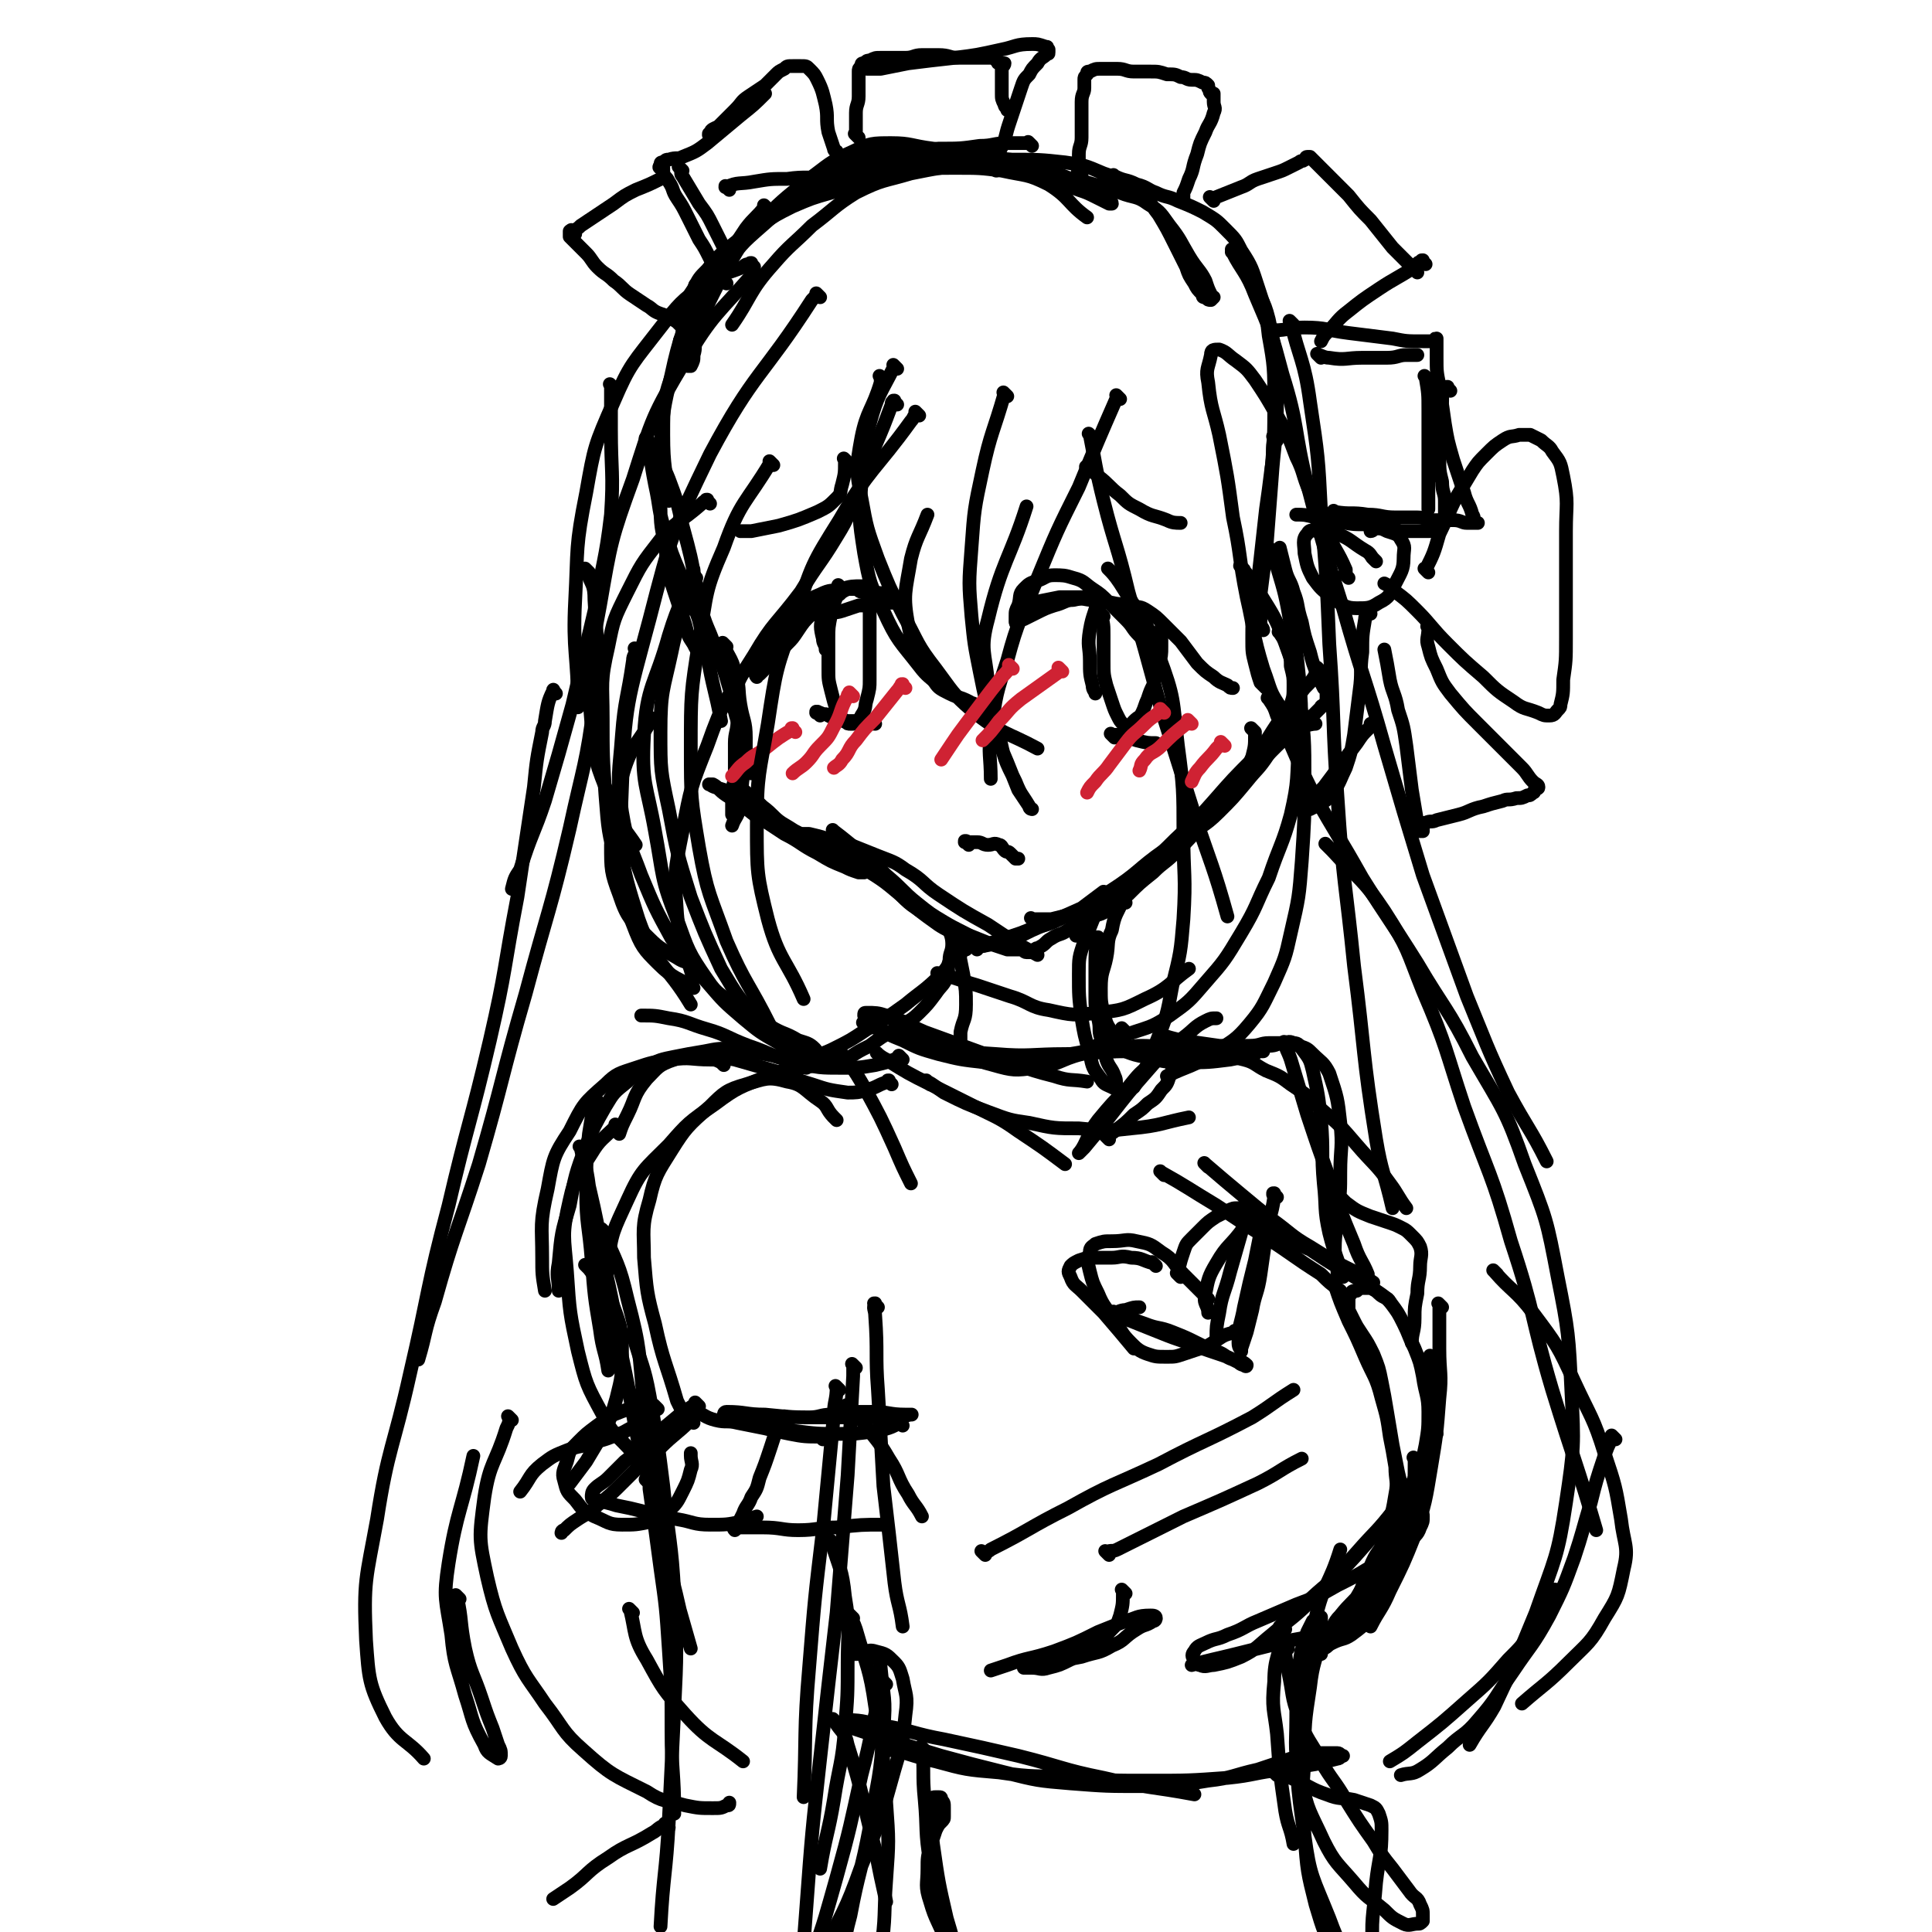 <svg viewBox='0 0 702 702' version='1.1' xmlns='http://www.w3.org/2000/svg' xmlns:xlink='http://www.w3.org/1999/xlink'><g fill='none' stroke='#000000' stroke-width='5' stroke-linecap='round' stroke-linejoin='round'><path d='M265,69c-1,-1 -1,-1 -1,-1 -1,-1 0,0 0,0 0,0 0,0 0,0 0,0 -1,0 0,0 4,-2 5,-1 10,-2 6,-1 6,-1 12,-1 7,-1 7,0 14,-1 8,-1 8,-2 16,-3 8,-1 8,-1 16,-2 9,-1 9,-2 18,-2 9,0 9,0 17,1 6,1 6,1 12,3 5,2 5,2 10,4 4,2 4,2 8,4 3,1 3,1 5,3 1,1 2,1 2,2 0,0 -1,0 -1,0 -2,-1 -2,-1 -4,-2 -4,-2 -4,-2 -7,-3 -5,-2 -5,-1 -9,-3 -6,-2 -6,-3 -12,-5 -8,-3 -8,-2 -15,-4 -9,-2 -9,-2 -17,-3 -8,-1 -8,-2 -15,-2 -7,0 -8,0 -14,3 -9,4 -9,5 -16,10 -10,8 -10,8 -18,16 -9,9 -9,9 -16,18 -6,8 -5,8 -9,16 -2,4 -2,4 -3,7 0,1 -1,1 -1,2 0,0 0,0 0,0 1,-2 1,-2 1,-3 0,-2 0,-2 0,-4 0,-3 0,-3 1,-6 1,-3 1,-3 3,-6 2,-4 2,-4 5,-7 4,-5 4,-5 9,-9 5,-4 5,-4 10,-7 6,-4 6,-4 12,-7 7,-3 7,-3 14,-5 8,-2 8,-2 15,-4 7,-2 7,-3 14,-4 8,-1 8,-1 16,-1 9,0 9,0 17,1 9,2 9,1 17,5 8,5 7,7 14,12 '/><path d='M375,53c-1,-1 -1,-1 -1,-1 -1,-1 0,0 0,0 0,0 0,0 0,0 0,0 0,0 0,0 -1,-1 0,0 0,0 -4,0 -4,0 -8,0 -5,0 -5,1 -10,1 -7,1 -7,1 -15,1 -7,1 -8,0 -15,1 -8,1 -8,1 -15,4 -8,3 -8,4 -15,8 -10,7 -10,7 -19,15 -8,7 -8,7 -14,16 -6,8 -5,8 -9,16 -3,6 -3,6 -4,11 -1,4 0,4 0,7 0,1 0,1 0,1 0,0 1,0 1,0 1,-2 1,-2 1,-4 1,-3 0,-3 1,-6 1,-4 1,-4 2,-7 2,-5 2,-5 4,-9 3,-6 3,-6 6,-11 4,-7 4,-7 9,-12 4,-5 4,-5 9,-8 6,-4 6,-3 12,-6 7,-3 7,-3 13,-5 7,-2 7,-3 13,-4 7,-1 7,-1 13,-1 9,0 9,0 17,0 9,0 10,0 18,1 7,1 7,2 13,3 6,1 6,1 12,2 7,2 7,2 13,4 5,2 6,1 10,4 5,3 5,4 8,8 4,5 4,6 7,11 3,5 4,5 6,9 1,3 1,3 2,5 0,1 1,1 1,1 0,0 -1,1 -1,1 0,0 0,0 0,0 -1,0 -1,0 -2,-1 -1,0 -1,0 -1,-1 -2,-2 -2,-2 -3,-4 -2,-3 -2,-3 -3,-6 -2,-4 -2,-4 -4,-8 -3,-6 -3,-6 -6,-11 -4,-5 -3,-6 -8,-9 -6,-4 -6,-4 -12,-6 -7,-3 -7,-3 -14,-4 -9,-1 -10,-1 -19,-1 -9,0 -9,1 -17,2 -10,1 -10,1 -20,3 -10,3 -10,2 -20,7 -8,5 -8,6 -16,12 -7,7 -8,7 -14,14 -9,10 -8,12 -15,22 '/><path d='M279,76c-1,-1 -1,-1 -1,-1 -1,-1 0,0 0,0 0,0 0,0 0,0 -3,4 -4,4 -7,8 -8,12 -8,12 -15,26 -7,12 -7,12 -11,25 -4,11 -4,12 -4,24 0,12 1,12 2,24 '/><path d='M254,105c-1,-1 -1,-1 -1,-1 -1,-1 0,0 0,0 0,0 0,0 0,0 -1,2 0,2 -1,4 -4,14 -5,14 -8,28 -3,13 -3,13 -4,26 -1,11 -1,11 0,23 0,8 1,8 2,16 1,7 1,8 3,14 2,6 2,6 4,12 1,4 1,4 3,7 1,2 1,2 2,3 1,1 1,0 2,0 0,0 0,-1 0,-1 0,-3 0,-3 -1,-6 -1,-5 -1,-5 -3,-10 -2,-6 -3,-6 -5,-12 -3,-7 -3,-7 -5,-14 -3,-9 -2,-9 -4,-18 -1,-5 -1,-6 -2,-11 0,-3 -1,-3 -1,-5 0,0 0,0 0,0 0,0 -1,-1 0,-1 1,2 1,3 3,6 3,5 3,4 5,9 3,8 3,8 5,17 3,11 3,11 5,22 3,12 2,12 4,25 2,12 3,13 5,24 '/><path d='M253,210c-1,-1 -1,-1 -1,-1 -1,-1 0,0 0,0 0,0 0,0 0,0 0,0 0,0 0,0 -1,-1 0,0 0,0 2,6 1,6 3,13 2,7 3,7 5,14 3,7 3,7 5,14 2,6 1,6 3,12 2,8 2,7 4,15 1,2 1,2 1,4 '/><path d='M264,235c-1,-1 -1,-1 -1,-1 -1,-1 0,0 0,0 0,0 0,0 0,0 0,0 -1,-1 0,0 1,4 3,5 4,10 2,6 1,6 2,12 1,6 2,6 2,12 0,7 0,7 -1,14 -1,6 0,6 -1,11 -1,4 -2,4 -3,7 '/><path d='M268,254c-1,-1 -1,-1 -1,-1 -1,-1 0,0 0,0 0,0 0,0 0,0 0,0 0,0 0,0 -1,-1 0,0 0,0 0,0 0,0 0,0 1,4 1,4 1,8 0,5 -1,5 -1,9 0,6 0,6 0,11 0,4 -1,4 -1,8 0,4 0,4 0,7 '/><path d='M270,287c-1,-1 -1,-1 -1,-1 -1,-1 0,0 0,0 0,0 0,0 0,0 0,0 -1,-1 0,0 3,3 4,3 8,7 4,3 4,4 7,6 5,3 5,3 9,6 4,2 4,2 7,4 4,2 4,2 7,4 3,2 3,2 5,3 1,1 2,1 2,1 0,0 -1,0 -2,0 -3,-1 -3,-1 -5,-2 -5,-2 -5,-2 -10,-5 -6,-3 -6,-4 -12,-7 -6,-4 -6,-4 -11,-7 -5,-4 -5,-4 -10,-7 -3,-2 -3,-3 -5,-4 -1,0 -2,0 -1,0 1,1 2,1 5,2 5,2 5,2 9,5 6,3 6,4 11,7 8,4 8,4 15,8 8,4 8,4 15,8 8,5 8,5 14,10 7,6 7,6 14,11 3,2 4,2 7,4 '/><path d='M304,303c-1,-1 -1,-1 -1,-1 -1,-1 0,0 0,0 0,0 0,0 0,0 0,0 -1,-1 0,0 4,3 5,4 10,8 5,4 5,4 9,8 6,5 6,6 11,10 5,4 5,4 10,7 5,3 6,3 11,6 '/><path d='M351,345c-1,-1 -1,-1 -1,-1 -1,-1 0,0 0,0 0,0 0,0 0,0 0,0 0,0 0,0 -1,-1 0,0 0,0 6,0 6,0 11,-1 8,-2 8,-2 14,-5 9,-4 9,-4 18,-8 4,-3 4,-3 8,-6 '/><path d='M355,345c-1,-1 -1,-1 -1,-1 -1,-1 0,0 0,0 0,0 0,0 0,0 0,0 0,0 0,0 -1,-1 0,0 0,0 2,0 3,0 5,-1 6,-2 6,-2 12,-4 7,-3 8,-2 14,-5 10,-5 10,-4 18,-10 11,-7 10,-8 20,-15 9,-8 10,-9 19,-17 '/><path d='M406,65c-1,-1 -1,-1 -1,-1 -1,-1 0,0 0,0 0,0 0,0 0,0 0,0 0,0 0,0 -1,-1 0,0 0,0 0,0 0,0 0,0 4,2 4,1 8,3 4,1 4,2 7,3 4,2 4,1 8,3 5,2 5,2 9,4 5,3 5,3 8,6 4,4 4,4 6,8 4,6 4,7 6,13 3,9 3,9 4,18 2,11 2,12 2,24 0,12 0,13 -1,25 '/><path d='M449,92c-1,-1 -1,-1 -1,-1 -1,-1 0,0 0,0 0,0 0,0 0,0 0,0 0,0 0,0 -1,-1 0,0 0,0 3,5 3,5 6,10 4,8 5,7 7,15 3,14 3,15 3,29 0,15 -1,15 -2,30 -1,13 -1,13 -2,26 -1,7 -1,7 -2,15 0,5 0,5 0,10 0,2 1,2 1,3 '/><path d='M464,160c-1,-1 -1,-1 -1,-1 -1,-1 0,0 0,0 0,0 0,0 0,0 0,0 0,-1 0,0 -1,4 0,6 -1,11 -1,8 -1,8 -2,15 -1,9 -1,9 -2,18 -1,9 -1,9 -2,17 -1,6 -1,6 -1,12 0,5 0,5 1,9 1,4 1,4 2,7 1,1 1,1 2,2 '/><path d='M466,231c-1,-1 -1,-1 -1,-1 -1,-1 0,0 0,0 0,0 0,0 0,0 2,3 2,3 3,6 1,3 1,3 1,6 1,4 1,4 1,7 0,4 0,4 -1,7 -1,5 -1,5 -3,9 -2,5 -2,5 -5,9 -4,6 -4,5 -8,10 -5,6 -5,6 -10,11 -6,6 -7,5 -13,10 -8,6 -7,6 -14,12 -3,3 -3,3 -6,5 '/><path d='M480,244c-1,-1 -1,-1 -1,-1 -1,-1 0,0 0,0 0,0 0,0 0,0 0,0 0,0 0,0 -1,-1 0,0 0,0 -2,4 -2,4 -5,7 -4,5 -4,5 -7,9 -6,8 -5,8 -11,16 -8,8 -8,8 -15,16 -8,9 -8,9 -16,17 -8,8 -9,7 -16,14 -6,5 -5,6 -10,10 -4,3 -4,3 -7,6 -1,1 -1,1 -1,2 '/><path d='M456,266c-1,-1 -1,-1 -1,-1 -1,-1 0,0 0,0 0,0 0,0 0,0 0,0 0,0 0,0 -1,-1 0,0 0,0 1,1 1,1 1,2 0,4 0,4 -1,8 -3,7 -3,7 -7,12 -5,6 -5,6 -10,11 -5,6 -5,6 -10,11 -5,5 -5,4 -9,8 -5,4 -5,4 -9,8 -4,3 -4,4 -8,6 -3,2 -4,1 -7,3 -4,2 -4,2 -7,4 -3,2 -3,1 -6,3 -2,1 -2,2 -4,3 -1,1 -1,0 -2,1 -1,0 0,1 -1,1 -1,0 -1,0 -2,0 -1,0 -1,-1 -2,-1 -3,0 -3,0 -5,0 -3,-1 -3,-1 -6,-2 -5,-2 -5,-2 -10,-4 -6,-3 -7,-3 -12,-6 -7,-4 -7,-4 -12,-9 -6,-5 -5,-6 -11,-10 -6,-5 -6,-5 -12,-8 -4,-2 -5,-2 -9,-3 -1,0 -1,0 -2,0 0,0 0,0 0,0 3,1 2,1 5,2 6,1 6,1 12,2 5,2 5,2 10,4 5,2 6,2 10,5 7,4 6,5 12,9 9,6 9,6 18,11 9,6 9,6 18,11 '/><path d='M376,335c-1,-1 -1,-1 -1,-1 -1,-1 0,0 0,0 0,0 0,0 0,0 0,0 0,0 0,0 -1,-1 0,0 0,0 0,0 0,0 0,0 4,0 4,0 7,0 4,-1 4,-1 8,-2 4,-1 5,-1 8,-3 5,-3 5,-3 9,-6 4,-3 4,-4 8,-7 5,-4 5,-4 9,-8 5,-5 5,-5 10,-9 6,-5 6,-5 11,-10 6,-5 6,-5 11,-10 4,-4 4,-4 8,-8 3,-3 3,-2 6,-5 2,-2 1,-3 3,-4 2,-2 2,-1 4,-2 1,-1 1,-1 2,-2 1,-1 1,-1 1,-1 0,-1 1,0 1,-1 1,-1 1,-1 1,-2 0,-1 0,-1 0,-2 0,-1 0,-1 -1,-2 -1,-2 -1,-2 -2,-4 -2,-5 -2,-5 -3,-9 -2,-6 -2,-6 -3,-11 -2,-6 -1,-6 -3,-11 -1,-4 -2,-4 -3,-8 -1,-4 -1,-4 -2,-8 '/><path d='M352,307c-1,-1 -1,-1 -1,-1 -1,-1 0,0 0,0 0,0 0,0 0,0 0,0 0,0 0,0 -1,-1 0,0 0,0 0,0 0,0 0,0 0,0 -1,0 0,0 0,-1 0,0 1,0 2,0 2,0 3,0 2,0 2,1 4,1 2,0 2,-1 4,0 1,0 1,1 2,2 1,1 1,0 2,1 1,1 1,1 2,2 0,0 1,0 1,0 '/><path d='M349,345c-1,-1 -1,-1 -1,-1 -1,-1 0,0 0,0 0,0 0,0 0,0 1,5 1,5 2,10 1,6 1,6 1,11 0,6 -1,5 -2,10 0,2 0,2 0,4 '/><path d='M346,339c-1,-1 -1,-1 -1,-1 -1,-1 0,0 0,0 0,0 0,0 0,0 0,0 -1,-1 0,0 0,1 1,2 1,5 0,3 -1,3 -1,6 -1,3 0,3 -1,6 -1,3 -2,3 -4,6 -3,4 -3,4 -6,7 -4,4 -5,3 -9,6 -5,3 -5,3 -9,6 -4,2 -4,2 -7,4 -2,1 -2,1 -4,2 0,0 0,0 0,0 '/><path d='M349,347c-1,-1 -1,-1 -1,-1 -1,-1 0,0 0,0 0,0 0,0 0,0 0,0 0,0 0,0 -1,-1 0,0 0,0 0,0 0,0 0,0 0,0 0,-1 0,0 -3,3 -3,5 -6,8 -6,6 -7,6 -13,11 -7,5 -7,5 -14,9 -6,4 -6,4 -12,7 -4,2 -5,2 -9,3 -2,1 -2,1 -3,1 '/><path d='M409,328c-1,-1 -1,-1 -1,-1 -1,-1 0,0 0,0 0,0 0,0 0,0 0,0 0,0 0,0 -1,-1 0,0 0,0 -2,5 -3,5 -4,11 -2,4 -1,5 -2,10 -1,5 -2,5 -2,11 0,5 0,5 1,9 1,4 1,4 3,7 1,2 1,2 2,3 '/><path d='M400,342c-1,-1 -1,-1 -1,-1 -1,-1 0,0 0,0 0,0 0,0 0,0 0,0 0,-1 0,0 -1,4 -1,5 -1,11 0,5 0,5 0,10 0,4 0,4 1,8 1,4 0,4 1,7 1,4 1,4 2,8 1,3 2,3 3,6 1,2 0,2 1,4 0,1 1,1 2,2 0,0 0,0 0,0 -2,-1 -2,-1 -4,-2 -2,-1 -3,-1 -4,-3 -3,-4 -3,-4 -4,-9 -2,-7 -2,-7 -3,-13 -1,-8 -1,-8 -1,-16 0,-6 0,-6 2,-12 2,-5 2,-5 4,-10 1,-2 2,-2 3,-3 '/><path d='M328,385c-1,-1 -1,-1 -1,-1 -1,-1 0,0 0,0 0,0 0,0 0,0 0,0 0,0 0,0 -1,-1 0,0 0,0 -4,2 -5,2 -9,3 -6,1 -6,1 -12,1 -8,0 -9,0 -16,-2 -10,-2 -9,-3 -18,-6 -8,-3 -8,-4 -15,-6 -7,-2 -7,-3 -14,-4 -5,-1 -5,-1 -10,-1 '/><path d='M324,394c-1,-1 -1,-1 -1,-1 -1,-1 0,0 0,0 0,0 0,0 0,0 0,0 0,-1 0,0 -4,1 -4,2 -8,3 -3,1 -4,1 -7,1 -7,-1 -7,-1 -13,-3 -7,-2 -7,-3 -14,-5 -7,-2 -7,-2 -14,-4 -6,-1 -6,-2 -11,-2 -6,0 -6,0 -11,2 -6,2 -6,3 -10,7 -5,6 -4,7 -7,13 -2,4 -2,4 -3,7 '/><path d='M404,381c-1,-1 -1,-1 -1,-1 -1,-1 0,0 0,0 0,0 0,0 0,0 0,0 0,0 0,0 -1,-1 0,0 0,0 0,0 0,0 0,0 7,2 7,3 13,4 8,2 8,2 15,2 8,0 8,0 16,-1 5,-1 5,-1 9,-2 '/><path d='M405,382c-1,-1 -1,-1 -1,-1 -1,-1 0,0 0,0 0,0 0,0 0,0 0,0 0,0 0,0 -1,-1 0,0 0,0 6,0 6,-1 11,-1 6,0 6,1 12,1 6,0 6,0 12,0 6,0 6,1 12,1 4,0 4,0 8,0 '/><path d='M293,388c-1,-1 -1,-1 -1,-1 -1,-1 0,0 0,0 0,0 0,0 0,0 0,0 0,0 0,0 -1,-1 0,0 0,0 0,0 0,0 0,0 -2,-1 -2,-1 -3,-1 -6,-2 -6,-2 -11,-3 -6,-1 -6,-2 -11,-2 -6,0 -6,0 -11,1 -6,1 -6,1 -11,2 -5,1 -5,1 -9,3 -5,2 -5,3 -8,6 -5,4 -5,4 -8,9 -4,7 -4,7 -7,14 -4,11 -4,11 -6,22 -3,10 -3,10 -4,21 -1,5 0,5 0,10 '/><path d='M217,400c-1,-1 -1,-1 -1,-1 -1,-1 0,0 0,0 0,0 0,0 0,0 -1,7 -1,7 -2,13 -1,10 -1,11 -1,21 0,12 1,12 2,25 1,13 1,13 3,25 1,8 2,8 3,15 '/><path d='M212,418c-1,-1 -1,-1 -1,-1 -1,-1 0,0 0,0 0,0 0,0 0,0 0,0 -1,-1 0,0 1,5 2,6 3,14 3,13 3,13 5,26 4,18 4,18 7,36 4,18 3,18 7,36 2,8 3,7 5,15 '/><path d='M220,448c-1,-1 -1,-1 -1,-1 -1,-1 0,0 0,0 0,0 0,0 0,0 5,12 6,12 9,25 5,19 4,19 6,38 3,20 2,20 5,40 3,18 4,17 8,35 2,7 2,7 4,14 '/><path d='M236,539c-1,-1 -1,-1 -1,-1 -1,-1 0,0 0,0 1,1 1,1 1,3 2,14 2,14 4,29 2,14 2,14 3,29 1,15 1,15 1,30 0,15 1,15 1,30 '/><path d='M423,427c-1,-1 -1,-1 -1,-1 -1,-1 0,0 0,0 0,0 0,0 0,0 0,0 -1,-1 0,0 9,5 10,6 20,12 9,6 9,6 17,11 11,7 10,7 21,14 3,3 3,3 7,6 '/><path d='M439,424c-1,-1 -1,-1 -1,-1 -1,-1 0,0 0,0 0,0 0,0 0,0 0,0 0,0 0,0 -1,-1 0,0 0,0 0,0 0,0 0,0 7,6 7,6 13,11 6,5 6,5 11,9 7,5 7,6 14,10 8,5 8,5 16,9 4,2 4,2 7,4 '/><path d='M464,449c-1,-1 -1,-1 -1,-1 -1,-1 0,0 0,0 0,0 0,0 0,0 0,0 0,0 0,0 -1,-1 0,0 0,0 6,3 6,3 13,6 6,4 6,4 11,7 7,4 7,4 13,8 3,2 3,2 5,4 '/><path d='M524,475c-1,-1 -1,-1 -1,-1 -1,-1 0,0 0,0 0,0 0,0 0,0 0,0 0,0 0,0 -1,-1 0,0 0,0 0,2 0,2 0,4 0,6 0,6 0,12 0,9 1,9 0,18 -1,13 -1,13 -3,25 -2,12 -2,13 -6,25 -4,10 -4,10 -9,20 -3,7 -4,7 -7,13 '/><path d='M521,494c-1,-1 -1,-1 -1,-1 -1,-1 0,0 0,0 0,0 0,0 0,0 0,2 0,2 0,3 0,9 1,9 1,17 0,8 0,8 -2,16 -2,11 -2,11 -5,21 -4,10 -5,9 -9,19 -4,7 -4,7 -8,14 -3,5 -3,5 -7,9 -3,3 -3,3 -6,5 -2,1 -2,1 -3,2 -1,1 -2,2 -1,2 0,0 0,-1 1,-2 2,-1 1,-1 3,-2 4,-2 4,-1 7,-3 4,-3 4,-3 7,-6 4,-4 4,-4 6,-9 2,-5 2,-6 3,-11 1,-7 2,-7 2,-13 0,-6 0,-6 0,-11 0,-5 0,-5 -1,-9 -1,-5 -1,-5 -2,-10 -1,-6 -1,-6 -2,-12 -1,-6 -1,-6 -2,-11 -1,-5 -1,-5 -3,-10 -2,-4 -2,-4 -4,-7 -2,-3 -2,-3 -3,-5 -1,-2 -1,-2 -2,-4 0,-1 0,-2 0,-3 0,-2 0,-2 1,-3 0,-1 1,-1 2,-1 1,-1 1,-1 2,-1 2,0 2,0 3,0 2,1 2,1 3,2 2,2 3,1 4,3 3,4 3,4 5,8 2,4 2,5 4,9 2,5 2,5 3,10 1,7 2,7 2,13 0,6 0,6 -1,12 -1,5 -1,5 -3,10 -3,6 -3,7 -7,12 -8,10 -8,10 -16,19 -9,10 -10,9 -19,18 -4,4 -4,4 -8,7 '/><path d='M515,531c-1,-1 -1,-1 -1,-1 -1,-1 0,0 0,0 0,0 0,0 0,0 0,1 0,1 0,2 0,6 0,6 -1,11 -1,5 -1,5 -3,10 -3,6 -3,6 -6,12 -4,7 -4,7 -9,13 -4,5 -4,4 -8,9 -3,3 -2,4 -5,7 -1,2 -2,2 -3,3 0,0 1,1 1,0 1,0 0,0 1,-1 2,-3 3,-2 5,-5 3,-4 3,-5 6,-9 4,-7 4,-6 7,-13 3,-7 3,-7 5,-14 2,-6 2,-6 3,-12 1,-5 0,-5 0,-10 -1,-6 -1,-6 -2,-11 -1,-7 -1,-7 -3,-14 -2,-8 -3,-8 -6,-15 -3,-7 -3,-7 -6,-13 -3,-7 -3,-7 -5,-13 '/><path d='M423,377c-1,-1 -1,-1 -1,-1 -1,-1 0,0 0,0 0,0 0,0 0,0 0,0 0,0 0,0 -1,-1 0,0 0,0 3,1 3,1 7,2 7,1 7,1 14,2 6,0 6,0 11,0 4,0 4,-1 7,-1 3,0 3,0 5,0 2,0 2,-1 4,0 2,0 2,1 3,2 3,4 3,4 4,8 2,9 2,9 3,18 1,12 0,12 1,23 1,9 0,9 2,18 2,8 3,9 5,16 '/><path d='M468,380c-1,-1 -1,-1 -1,-1 -1,-1 0,0 0,0 0,0 0,0 0,0 0,0 -1,-1 0,0 0,2 1,3 2,6 3,10 3,10 6,20 4,12 4,12 8,23 4,12 4,12 9,24 2,6 3,6 5,11 '/><path d='M231,486c-1,-1 -1,-1 -1,-1 -1,-1 0,0 0,0 0,0 0,0 0,0 3,11 4,11 6,22 3,17 3,17 5,33 2,20 3,20 4,39 1,21 1,21 0,42 -1,21 -1,21 -2,41 -1,19 -2,19 -3,38 0,0 0,0 0,0 '/><path d='M305,505c-1,-1 -1,-1 -1,-1 -1,-1 0,0 0,0 0,0 0,0 0,0 0,5 -1,5 -1,10 -2,21 -2,21 -4,42 -3,25 -3,25 -5,50 -2,23 -1,25 -2,47 '/><path d='M311,497c-1,-1 -1,-1 -1,-1 -1,-1 0,0 0,0 0,2 0,2 0,4 -1,18 -1,18 -2,36 -2,25 -2,25 -4,50 -3,26 -3,26 -6,53 -3,27 -3,27 -5,54 -2,26 -2,27 -3,52 '/><path d='M263,387c-1,-1 -1,-1 -1,-1 -1,-1 0,0 0,0 0,0 0,0 0,0 0,0 0,0 0,0 -1,-1 0,0 0,0 0,0 0,0 0,0 -2,-1 -2,-1 -4,-1 -7,0 -7,-1 -14,0 -7,1 -7,1 -13,3 -6,2 -7,2 -11,6 -8,7 -8,7 -13,17 -6,9 -6,10 -8,21 -3,13 -2,13 -2,25 0,6 0,6 1,12 '/><path d='M225,410c-1,-1 -1,-1 -1,-1 -1,-1 0,0 0,0 0,0 0,0 0,0 -5,5 -6,5 -9,10 -5,8 -6,8 -8,17 -3,13 -2,13 -1,26 1,15 1,15 4,29 3,12 3,12 9,23 4,8 6,8 11,14 '/><path d='M214,461c-1,-1 -1,-1 -1,-1 -1,-1 0,0 0,0 0,0 0,0 0,0 1,1 1,0 1,1 5,7 6,6 9,14 3,8 3,9 3,17 0,8 0,8 -2,16 -2,7 -2,7 -5,13 -3,5 -3,5 -6,10 -3,4 -3,4 -6,8 '/><path d='M233,519c-1,-1 -1,-1 -1,-1 -1,-1 0,0 0,0 0,0 0,0 0,0 0,0 0,-1 0,0 -4,1 -4,2 -7,3 -5,2 -5,2 -9,3 -5,2 -5,1 -10,3 -5,2 -5,2 -9,5 -5,4 -4,5 -8,10 '/><path d='M239,512c-1,-1 -1,-1 -1,-1 -1,-1 0,0 0,0 0,0 0,0 0,0 0,0 0,0 0,0 -3,-1 -3,-1 -5,0 -5,1 -5,1 -10,3 -3,1 -3,2 -6,4 -4,3 -4,3 -7,6 -3,3 -3,3 -4,7 -1,3 -2,4 -1,7 1,4 1,4 4,7 3,4 3,4 7,6 5,2 5,3 10,3 5,0 5,0 10,-1 4,-1 4,-1 7,-4 3,-3 3,-3 5,-7 2,-4 2,-4 3,-8 1,-2 0,-3 0,-5 0,-1 0,-1 0,-1 0,0 0,0 0,0 '/><path d='M252,517c-1,-1 -1,-1 -1,-1 -1,-1 0,0 0,0 0,0 0,0 0,0 0,0 0,0 0,0 -1,-1 0,0 0,0 -5,5 -6,5 -11,10 -7,6 -7,6 -13,12 -5,5 -5,5 -10,9 -3,3 -4,3 -7,5 -3,2 -3,2 -5,4 -1,0 -1,1 -1,1 '/><path d='M254,511c-1,-1 -1,-1 -1,-1 -1,-1 0,0 0,0 0,0 0,0 0,0 -3,2 -3,2 -6,4 -6,5 -6,5 -12,10 -4,4 -4,4 -8,7 -3,3 -3,3 -6,6 -2,2 -3,2 -5,4 -1,1 -1,2 -1,3 0,1 1,1 2,1 3,1 4,1 7,2 5,1 5,1 9,2 7,2 7,2 13,3 6,1 6,2 12,2 6,0 6,0 11,-1 3,-1 3,-1 6,-2 '/><path d='M286,516c-1,-1 -1,-2 -1,-1 -3,4 -3,5 -5,11 -2,6 -2,6 -4,11 -1,4 -1,4 -3,7 -1,3 -2,3 -3,6 -1,2 -1,2 -2,4 -1,1 -2,1 -1,2 0,0 1,-1 2,-1 4,0 4,0 8,0 7,0 7,1 13,1 7,0 7,-1 14,-1 9,-1 9,-1 17,-1 '/><path d='M309,512c-1,-1 -1,-1 -1,-1 -1,-1 0,0 0,0 0,0 0,0 0,0 0,0 -1,-1 0,0 1,1 3,2 5,5 5,7 6,7 10,14 4,6 3,7 7,13 2,4 3,4 5,8 '/><path d='M328,518c-1,-1 -1,-1 -1,-1 -1,-1 0,0 0,0 0,0 0,0 0,0 0,0 0,0 0,0 -1,-1 0,0 0,0 -4,2 -4,2 -9,3 -7,1 -7,1 -13,1 -8,0 -8,0 -16,-1 -7,-1 -7,-1 -14,-2 -4,-1 -4,-1 -8,-2 -2,-1 -3,-1 -4,-2 0,0 0,-1 1,-1 7,0 7,1 14,1 10,1 10,1 19,1 8,0 8,0 16,0 6,0 6,0 12,0 3,0 5,-1 6,-1 1,0 -1,0 -2,0 -6,0 -6,-1 -12,-1 -8,0 -8,0 -15,1 -4,0 -4,1 -8,1 '/><path d='M427,386c-1,-1 -1,-1 -1,-1 -1,-1 0,0 0,0 0,0 0,0 0,0 0,0 0,0 0,0 -1,-1 0,0 0,0 4,0 4,-1 8,-1 5,0 5,0 9,0 5,0 5,0 9,1 4,1 4,2 8,4 5,2 5,2 9,5 6,4 6,4 11,9 7,6 7,6 13,13 6,7 7,7 12,14 3,4 3,5 6,9 '/><path d='M306,383c-1,-1 -1,-1 -1,-1 -1,-1 0,0 0,0 0,0 0,0 0,0 0,0 -1,-1 0,0 4,5 5,6 9,13 6,11 6,11 11,22 3,7 3,7 6,13 '/><path d='M342,355c-1,-1 -1,-1 -1,-1 -1,-1 0,0 0,0 0,0 0,0 0,0 0,0 -1,-1 0,0 6,1 7,2 14,4 6,2 6,2 12,4 7,2 7,4 14,5 9,2 9,2 18,1 9,-1 9,-1 17,-5 9,-4 9,-6 16,-11 '/><path d='M325,371c-1,-1 -1,-1 -1,-1 -1,-1 0,0 0,0 0,0 0,0 0,0 0,0 0,0 0,0 -1,-1 0,0 0,0 3,2 2,2 5,3 9,4 9,4 17,8 8,3 7,4 15,6 7,2 8,2 15,1 9,-1 9,-3 17,-5 '/><path d='M409,375c-1,-1 -1,-1 -1,-1 -1,-1 0,0 0,0 0,0 0,0 0,0 -4,3 -4,3 -8,5 -5,3 -5,3 -11,4 -7,2 -7,1 -14,2 -9,1 -9,2 -17,1 -9,-1 -9,-1 -17,-3 -7,-2 -7,-2 -13,-5 -5,-2 -5,-2 -9,-5 -3,-2 -4,-2 -5,-4 0,-1 0,-1 1,-1 3,0 4,0 7,1 7,2 7,3 14,6 11,4 11,4 22,8 13,4 13,5 25,8 6,2 6,1 12,2 '/><path d='M522,521c-1,-1 -1,-1 -1,-1 -1,-1 0,0 0,0 0,0 0,0 0,0 0,0 0,-1 0,0 -2,2 -1,3 -2,6 -1,4 -1,4 -3,8 -4,7 -4,7 -9,14 -7,9 -7,8 -14,16 -8,9 -8,9 -16,17 -7,7 -8,7 -15,13 -5,4 -5,5 -11,8 -5,2 -5,2 -10,3 -2,0 -3,1 -5,0 -1,0 -2,-1 -2,-2 -1,-1 -1,-2 0,-3 1,-2 2,-2 4,-3 4,-2 4,-1 8,-3 6,-2 6,-3 11,-5 7,-3 7,-3 14,-6 8,-3 8,-3 15,-7 6,-3 6,-3 11,-6 5,-3 5,-3 9,-6 3,-2 3,-2 6,-4 2,-2 3,-2 4,-5 1,-2 1,-2 1,-4 0,-1 0,-1 -1,-2 -1,-1 -1,-1 -2,-1 -2,0 -3,0 -4,1 -4,4 -3,5 -6,10 -3,5 -4,5 -6,10 -3,6 -2,6 -5,12 -2,3 -1,4 -4,6 -4,4 -4,4 -9,6 -7,3 -8,2 -15,4 -8,2 -8,2 -16,4 -8,2 -9,2 -16,4 '/><path d='M409,579c-1,-1 -1,-1 -1,-1 -1,-1 0,0 0,0 0,0 0,0 0,0 0,0 0,0 0,0 -1,-1 0,0 0,0 0,0 0,0 0,0 0,1 0,1 0,1 0,4 0,4 -1,8 -1,3 -1,3 -3,5 -3,3 -3,4 -6,6 -4,3 -4,3 -9,5 -4,2 -4,2 -8,3 -3,1 -3,0 -6,0 -2,0 -3,0 -3,0 0,0 1,-1 2,-1 4,-1 4,0 8,-1 6,-1 6,-1 11,-2 6,-2 6,-1 11,-4 5,-2 4,-3 9,-6 3,-2 3,-1 6,-3 1,0 1,-1 1,-1 0,-1 -1,-1 -2,-1 -5,0 -5,1 -9,2 -5,2 -5,2 -10,4 -8,4 -8,4 -16,7 -9,3 -9,2 -17,5 -3,1 -3,1 -6,2 '/><path d='M467,592c-1,-1 -1,-1 -1,-1 -1,-1 0,0 0,0 0,0 0,0 0,0 0,1 0,1 0,2 -1,9 -3,9 -3,18 -1,10 0,10 1,19 1,14 1,14 3,28 1,6 2,6 3,12 '/><path d='M468,599c-1,-1 -1,-1 -1,-1 -1,-1 0,0 0,0 0,0 0,0 0,0 0,0 -1,-1 0,0 0,3 0,4 1,9 2,9 1,9 4,17 3,9 4,8 8,16 4,7 5,7 9,14 5,8 5,8 10,15 3,5 3,5 7,10 3,4 3,4 6,8 2,3 3,2 4,5 1,2 1,2 1,4 0,1 0,1 0,2 -1,1 -1,1 -2,1 -2,0 -3,1 -5,0 -4,-2 -4,-2 -7,-5 -6,-5 -6,-4 -11,-10 -6,-7 -7,-7 -11,-15 -5,-11 -6,-11 -8,-22 -3,-11 -2,-12 -2,-23 0,-10 0,-10 1,-19 1,-6 1,-6 3,-12 1,-2 1,-2 2,-4 1,-1 1,0 2,-1 0,0 0,0 1,0 0,-1 0,0 0,0 0,1 0,1 0,2 0,3 0,3 0,5 -2,9 -3,9 -4,18 -2,13 -2,13 -2,26 -1,14 -1,14 0,28 1,13 1,13 4,25 3,10 3,10 8,20 3,6 3,6 7,11 3,4 3,4 7,7 2,2 2,2 4,3 1,1 1,0 2,1 0,0 0,1 0,1 0,0 1,0 2,0 0,0 0,0 0,0 0,0 0,0 -1,0 -2,-2 -3,-1 -4,-3 -5,-6 -5,-6 -9,-13 -6,-11 -7,-11 -11,-22 -6,-15 -7,-15 -9,-30 -3,-20 -3,-21 -2,-42 1,-18 2,-18 6,-37 3,-13 5,-12 9,-25 '/><path d='M304,626c-1,-1 -1,-1 -1,-1 -1,-1 0,0 0,0 0,0 0,0 0,0 3,5 4,4 5,9 6,19 5,19 10,38 2,10 2,10 4,19 '/><path d='M310,588c-1,-1 -1,-1 -1,-1 -1,-1 0,0 0,0 0,0 0,0 0,0 1,3 1,2 2,5 4,14 5,14 7,28 3,18 3,18 4,35 1,14 1,14 0,28 -1,13 0,13 -2,26 -2,11 -3,11 -7,21 -4,10 -4,10 -9,19 -2,3 -2,3 -4,6 '/><path d='M322,612c-1,-1 -1,-1 -1,-1 -1,-1 0,0 0,0 0,0 0,0 0,0 0,2 -1,2 -1,4 -4,15 -3,15 -7,30 -4,18 -4,19 -9,37 -4,14 -4,15 -9,29 -4,12 -4,13 -10,24 -4,7 -4,7 -9,13 -4,5 -5,4 -10,8 -2,1 -2,1 -4,2 '/><path d='M243,664c-1,-1 -1,-1 -1,-1 -1,-1 0,0 0,0 0,0 0,0 0,0 0,0 0,-1 0,0 -3,1 -3,2 -5,3 -8,5 -9,4 -16,9 -8,5 -7,6 -14,11 -3,2 -3,2 -6,4 '/><path d='M274,97c-1,-1 -1,-1 -1,-1 -1,-1 0,0 0,0 0,0 0,0 0,0 0,0 0,-1 0,0 -2,0 -2,0 -3,1 -7,3 -8,2 -14,6 -9,7 -9,7 -16,16 -10,13 -11,13 -17,27 -7,16 -7,16 -10,33 -4,20 -3,20 -4,39 -1,19 1,20 1,39 '/><path d='M223,141c-1,-1 -1,-1 -1,-1 -1,-1 0,0 0,0 0,0 0,0 0,0 0,8 0,8 0,16 0,15 1,16 0,31 -2,17 -3,17 -6,35 -4,17 -4,17 -8,34 -5,18 -5,18 -10,35 -4,12 -5,12 -9,25 -2,3 -2,3 -3,7 '/><path d='M258,183c-1,-1 -1,-1 -1,-1 -1,-1 0,0 0,0 0,0 0,0 0,0 0,0 0,-1 0,0 -1,0 -1,0 -2,1 -8,7 -9,6 -15,13 -7,9 -7,9 -12,19 -5,10 -5,10 -7,20 -3,13 -2,13 -2,26 0,14 0,14 1,28 1,13 1,13 4,25 2,12 2,12 6,22 3,8 4,9 9,14 6,6 7,5 13,9 '/><path d='M254,352c-1,-1 -1,-1 -1,-1 -1,-1 0,0 0,0 0,0 0,0 0,0 -4,-2 -4,-1 -7,-3 -5,-3 -6,-3 -10,-7 -7,-7 -8,-7 -11,-16 -3,-8 -3,-9 -3,-18 1,-14 1,-15 5,-28 3,-9 5,-9 10,-18 '/><path d='M232,237c-1,-1 -1,-1 -1,-1 -1,-1 0,0 0,0 0,2 -1,2 -1,4 -2,14 -3,14 -4,27 -1,14 -2,14 0,28 2,12 3,12 7,23 5,12 5,12 11,23 6,8 6,8 13,16 6,7 6,7 13,13 6,5 6,5 13,9 4,3 5,3 9,4 2,1 3,1 4,0 1,0 1,-1 0,-2 -2,-2 -3,-2 -6,-3 -5,-3 -5,-2 -10,-5 -6,-3 -7,-3 -12,-7 -6,-5 -7,-4 -11,-10 -7,-10 -7,-11 -11,-22 -6,-15 -5,-16 -8,-32 -3,-17 -5,-17 -4,-35 1,-18 4,-18 9,-36 4,-13 5,-12 9,-24 '/><path d='M251,219c-1,-1 -1,-1 -1,-1 -1,-1 0,0 0,0 -3,9 -4,9 -6,19 -3,14 -4,14 -4,29 0,14 0,14 3,28 3,16 3,16 8,32 5,13 5,13 11,26 6,10 6,10 13,18 7,7 7,8 15,12 6,3 8,1 14,2 '/><path d='M281,169c-1,-1 -1,-1 -1,-1 -1,-1 0,0 0,0 0,0 0,0 0,0 -9,15 -11,14 -17,31 -7,16 -6,16 -9,34 -3,19 -3,19 -3,39 0,18 0,18 3,36 3,17 4,17 10,34 7,16 8,15 16,31 4,5 4,5 8,10 '/><path d='M326,134c-1,-1 -1,-1 -1,-1 -1,-1 0,0 0,0 0,0 0,0 0,0 -5,10 -6,10 -9,21 -3,10 -3,11 -3,22 -1,12 -1,12 1,25 2,11 2,11 7,21 5,11 6,11 13,20 3,4 4,4 7,7 '/><path d='M321,138c-1,-1 -1,-1 -1,-1 -1,-1 0,0 0,0 0,0 0,0 0,0 0,1 0,1 0,2 -3,10 -5,10 -7,20 -2,11 -2,12 0,22 2,11 2,11 6,22 4,10 4,10 9,20 6,11 5,11 12,20 6,8 6,9 13,15 11,9 13,8 24,14 '/><path d='M355,257c-1,-1 -1,-1 -1,-1 -1,-1 0,0 0,0 0,0 0,0 0,0 0,0 0,0 0,0 -5,-3 -5,-2 -9,-4 -4,-2 -4,-2 -6,-5 -6,-10 -7,-10 -9,-20 -2,-11 -1,-12 1,-24 2,-8 3,-8 6,-16 '/><path d='M366,144c-1,-1 -1,-1 -1,-1 -1,-1 0,0 0,0 -4,14 -5,14 -8,28 -3,14 -3,14 -4,28 -1,13 -1,13 0,25 1,10 1,10 3,20 2,10 2,10 5,19 2,7 2,7 5,14 2,5 2,5 4,10 2,3 2,3 4,6 0,1 1,1 1,1 0,0 -1,0 -1,-1 -3,-5 -3,-4 -5,-9 -4,-8 -4,-8 -6,-17 -3,-9 -3,-9 -4,-19 -1,-11 -3,-12 0,-23 5,-21 8,-22 14,-41 '/><path d='M407,145c-1,-1 -1,-1 -1,-1 -1,-1 0,0 0,0 0,0 0,0 0,0 -7,16 -7,16 -14,33 -8,16 -8,16 -15,33 -6,15 -7,15 -11,30 -4,12 -4,12 -6,26 -1,8 0,9 0,17 '/><path d='M397,159c-1,-1 -1,-1 -1,-1 -1,-1 0,0 0,0 0,0 0,0 0,0 0,0 -1,-1 0,0 2,10 2,12 5,24 4,16 5,16 9,33 6,21 6,21 12,43 6,19 6,19 12,38 6,18 7,19 12,37 '/><path d='M404,208c-1,-1 -1,-1 -1,-1 -1,-1 0,0 0,0 0,0 0,0 0,0 0,0 -1,-1 0,0 1,1 2,2 4,5 8,13 9,12 14,26 6,16 5,16 7,33 2,15 2,16 2,32 0,15 1,15 0,31 -1,12 -1,12 -4,24 -2,11 -2,11 -6,21 -3,9 -4,9 -8,16 '/><path d='M462,200c-1,-1 -1,-1 -1,-1 -1,-1 0,0 0,0 0,0 0,0 0,0 2,4 2,3 3,7 3,10 3,10 5,21 2,9 2,9 3,19 1,12 1,12 0,24 -1,13 0,13 -3,26 -3,11 -4,11 -8,23 -5,10 -4,10 -10,20 -6,10 -6,10 -13,18 -6,7 -6,7 -13,12 -6,4 -7,4 -13,6 -3,1 -3,1 -5,1 '/><path d='M452,207c-1,-1 -1,-1 -1,-1 -1,-1 0,0 0,0 0,0 0,0 0,0 0,0 0,0 0,0 -1,-1 0,0 0,0 4,5 4,5 7,10 5,8 5,8 8,15 4,11 4,11 6,21 2,16 2,16 2,32 0,14 0,14 -1,29 -1,13 -1,13 -4,26 -2,9 -2,9 -6,18 -4,8 -4,9 -9,15 -5,6 -6,6 -12,10 -9,6 -10,5 -18,9 '/><path d='M214,208c-1,-1 -1,-1 -1,-1 -1,-1 0,0 0,0 0,0 0,0 0,0 0,0 0,0 0,0 -1,-1 0,0 0,0 2,6 3,5 3,11 1,18 2,19 0,37 -3,23 -4,23 -9,46 -7,30 -8,30 -16,60 -9,31 -8,31 -17,62 -8,25 -9,25 -16,50 -4,11 -3,11 -6,21 '/><path d='M202,252c-1,-1 -1,-2 -1,-1 -2,4 -2,5 -3,11 0,2 -1,2 -1,4 -2,10 -2,10 -3,20 -3,20 -3,20 -6,40 -5,26 -4,26 -10,52 -7,30 -8,30 -15,60 -8,30 -7,31 -14,61 -6,27 -8,27 -12,53 -4,22 -5,22 -4,44 1,14 1,16 7,28 5,9 8,8 14,15 '/><path d='M167,581c-1,-1 -1,-1 -1,-1 -1,-1 0,0 0,0 0,0 0,0 0,0 2,9 1,9 3,19 2,9 3,9 6,18 2,6 2,6 4,11 1,3 1,3 2,6 1,2 1,2 1,4 0,1 -1,1 -1,1 -3,-2 -4,-2 -5,-5 -5,-9 -4,-9 -7,-18 -3,-11 -4,-11 -5,-22 -2,-13 -3,-13 -1,-26 3,-19 5,-20 9,-39 '/><path d='M186,516c-1,-1 -1,-1 -1,-1 -1,-1 0,0 0,0 0,2 0,2 -1,4 -4,13 -6,12 -8,25 -2,15 -2,15 1,29 3,13 4,14 9,26 5,11 6,11 12,20 7,9 6,10 14,17 10,9 11,9 23,15 6,4 7,3 14,5 5,1 5,1 10,1 3,0 3,0 5,-1 1,0 1,0 1,-1 '/><path d='M230,586c-1,-1 -1,-1 -1,-1 -1,-1 0,0 0,0 0,0 0,0 0,0 0,0 -1,-1 0,0 2,8 1,10 6,18 6,11 6,11 14,20 9,10 11,9 21,17 '/><path d='M470,118c-1,-1 -1,-1 -1,-1 -1,-1 0,0 0,0 0,0 0,0 0,0 0,0 -1,-1 0,0 3,13 5,14 7,29 3,20 3,20 4,40 2,24 2,24 3,48 2,28 1,28 3,56 2,31 3,31 6,61 4,31 3,32 8,63 2,12 3,12 6,25 '/><path d='M483,308c-1,-1 -1,-1 -1,-1 -1,-1 0,0 0,0 0,0 0,0 0,0 0,0 -1,-1 0,0 0,0 1,1 2,2 10,11 11,10 19,22 9,14 8,14 14,29 9,21 8,21 15,42 9,25 10,24 17,49 9,27 7,27 15,54 8,26 9,27 16,51 '/><path d='M544,463c-1,-1 -1,-1 -1,-1 -1,-1 0,0 0,0 0,0 0,0 0,0 0,0 -1,-1 0,0 6,7 8,7 14,15 9,12 9,12 15,25 6,13 7,13 11,26 4,12 4,12 6,24 1,9 3,10 1,18 -2,10 -2,10 -7,18 -5,9 -6,9 -13,16 -8,8 -9,8 -17,15 '/><path d='M587,523c-1,-1 -1,-1 -1,-1 -1,-1 0,0 0,0 0,0 0,0 0,0 -2,4 -2,4 -3,7 -3,9 -3,9 -5,17 -3,10 -3,11 -6,20 -4,11 -4,11 -9,21 -6,11 -7,11 -13,20 -7,10 -6,10 -13,18 -5,6 -6,5 -11,10 -5,4 -5,5 -10,8 -3,2 -4,1 -7,2 '/><path d='M566,579c-1,-1 -1,-1 -1,-1 -1,-1 0,0 0,0 0,0 0,0 0,0 0,0 0,-1 0,0 -1,0 1,1 0,2 -3,6 -3,6 -7,11 -5,7 -5,7 -10,12 -7,8 -7,8 -15,15 -9,8 -9,8 -18,15 -5,4 -5,4 -10,7 '/><path d='M420,460c-1,-1 -1,-1 -1,-1 -1,-1 0,0 0,0 0,0 0,0 0,0 0,0 0,0 0,0 -1,-1 0,0 0,0 0,0 0,0 0,0 -4,-1 -4,-2 -8,-2 -4,-1 -4,0 -7,0 -3,0 -3,0 -6,0 -3,0 -3,0 -6,1 -2,1 -2,1 -3,2 -1,2 -1,2 0,4 1,3 2,3 4,5 4,4 4,4 8,8 6,7 6,7 11,13 '/><path d='M429,464c-1,-1 -1,-1 -1,-1 -1,-1 0,0 0,0 0,0 0,0 0,0 0,0 0,0 0,0 -1,-1 0,0 0,0 0,0 0,0 0,0 0,-1 0,-1 0,-1 1,-4 1,-4 2,-7 1,-3 1,-3 3,-5 2,-2 2,-2 4,-4 2,-2 2,-2 5,-4 2,-1 2,-1 4,-2 2,-1 2,-1 4,-1 1,0 2,-1 2,0 1,1 0,1 0,2 0,4 0,4 -1,7 -2,7 -2,7 -4,14 -2,8 -3,8 -4,15 -1,5 -1,5 -1,9 '/><path d='M406,478c-1,-1 -1,-1 -1,-1 -1,-1 0,0 0,0 0,0 0,0 0,0 0,0 -1,-1 0,0 4,1 5,2 11,4 5,2 5,1 10,3 5,2 5,2 9,4 4,2 4,2 7,3 3,1 3,2 6,3 2,1 3,0 5,2 0,0 0,1 -1,0 0,0 -1,0 -2,-1 -4,-2 -4,-2 -7,-3 -6,-2 -6,-2 -11,-4 -6,-2 -6,-2 -11,-4 -5,-2 -5,-2 -10,-4 -3,-1 -3,-2 -5,-3 0,0 -1,0 -1,0 1,0 2,-1 4,-1 3,-1 3,-1 5,-1 '/><path d='M450,485c-1,-1 -1,-1 -1,-1 -1,-1 0,0 0,0 0,0 0,0 0,0 0,0 0,-1 0,0 -4,1 -4,1 -7,3 -3,2 -3,2 -6,3 -3,1 -3,1 -6,2 -3,1 -3,1 -6,1 -4,0 -4,0 -7,-1 -3,-1 -4,-2 -6,-4 -4,-4 -3,-4 -6,-8 -3,-5 -4,-5 -6,-10 -2,-4 -2,-4 -3,-8 -1,-4 -1,-4 0,-7 0,-2 1,-2 2,-3 3,-1 3,-1 6,-1 5,0 5,-1 9,0 5,1 5,1 9,4 5,3 4,4 8,8 5,5 5,5 9,9 '/><path d='M456,443c-1,-1 -1,-1 -1,-1 -1,-1 0,0 0,0 0,0 0,0 0,0 0,0 0,-1 0,0 -2,1 -2,2 -3,4 -5,7 -6,6 -10,13 -3,5 -3,6 -4,11 -1,4 1,4 1,7 '/><path d='M464,435c-1,-1 -1,-1 -1,-1 -1,-1 0,0 0,0 0,0 0,0 0,0 0,0 0,-1 0,0 -1,0 0,0 0,1 -1,7 -2,7 -3,14 -1,7 -1,7 -2,14 -1,7 -2,7 -3,13 -1,4 -1,4 -2,8 -1,3 -1,3 -2,6 0,1 0,1 0,1 0,-1 -1,-1 -1,-3 0,-7 1,-7 2,-13 2,-9 2,-9 4,-17 1,-5 1,-5 2,-10 0,-2 0,-2 0,-3 '/><path d='M303,561c-1,-1 -1,-1 -1,-1 -1,-1 0,0 0,0 0,0 0,0 0,0 3,10 4,10 5,20 2,12 1,12 1,24 0,12 0,12 -1,24 -1,13 -2,13 -4,26 -2,12 -3,13 -5,25 '/><path d='M320,604c-1,-1 -1,-1 -1,-1 -1,-1 0,0 0,0 0,0 0,0 0,0 0,0 -1,-1 0,0 0,0 1,1 1,3 1,11 2,11 1,22 -1,18 -2,18 -5,36 -3,16 -4,16 -7,32 -3,11 -2,12 -5,23 -2,8 -3,8 -7,15 -3,4 -3,4 -7,7 -3,2 -3,3 -6,3 -1,0 -2,-1 -2,-2 -1,-2 -1,-3 0,-5 2,-5 3,-5 6,-9 5,-9 6,-9 10,-17 8,-16 9,-16 15,-33 7,-17 7,-17 12,-35 3,-10 3,-10 4,-20 1,-7 0,-7 -1,-13 -1,-3 -1,-4 -3,-6 -3,-3 -3,-3 -7,-4 -3,-1 -4,1 -7,1 -1,0 -1,0 -2,0 '/><path d='M323,636c-1,-1 -1,-1 -1,-1 -1,-1 0,0 0,0 0,0 0,0 0,0 0,0 -1,-1 0,0 8,2 9,3 18,5 11,3 11,3 23,4 13,2 13,1 27,2 14,1 14,1 27,1 15,0 15,0 29,-1 10,-1 10,-2 20,-3 6,-1 6,-1 12,-2 4,-1 4,-1 8,-2 1,0 1,-1 2,-1 0,0 0,0 0,0 -1,0 -1,-1 -2,-1 -2,0 -2,0 -4,0 -3,0 -3,0 -5,0 -4,1 -4,1 -8,2 -6,2 -6,2 -12,4 -9,2 -9,3 -18,4 -12,2 -12,2 -24,2 -13,0 -13,0 -26,-1 -12,-1 -12,-1 -24,-4 -12,-3 -12,-3 -23,-6 -10,-3 -10,-3 -19,-6 -7,-2 -7,-2 -13,-4 -2,-1 -2,-1 -3,-2 0,0 0,-1 1,-1 6,0 7,1 13,2 11,2 11,3 22,5 14,3 14,3 27,6 16,4 16,5 31,8 17,4 17,3 33,6 '/><path d='M336,636c-1,-1 -1,-1 -1,-1 -1,-1 0,0 0,0 0,0 0,0 0,0 1,9 0,9 1,19 1,11 0,11 2,23 1,9 2,9 4,18 3,10 3,10 6,20 2,6 2,6 5,11 2,4 3,4 6,7 2,2 2,3 4,4 1,1 2,1 3,1 0,0 0,-1 0,-1 0,-1 0,-1 -1,-2 -2,-3 -3,-2 -5,-5 -5,-5 -5,-5 -9,-10 -4,-7 -4,-7 -7,-14 -3,-8 -4,-8 -6,-15 -2,-6 -1,-6 -1,-12 0,-4 0,-4 1,-8 1,-3 1,-3 2,-6 1,-2 1,-2 2,-3 1,-1 1,-1 1,-2 0,-1 0,-2 0,-3 0,-2 0,-2 -1,-3 0,-1 0,-1 -1,-1 0,0 -1,0 -1,0 -1,0 -1,0 -1,1 0,8 -1,8 0,16 2,14 2,14 5,27 4,13 3,14 9,26 7,13 7,13 17,23 5,5 7,4 13,7 '/><path d='M464,645c-1,-1 -1,-1 -1,-1 -1,-1 0,0 0,0 0,0 0,0 0,0 0,0 -1,-1 0,0 2,0 3,1 6,2 7,3 7,4 13,6 5,2 5,1 10,2 3,1 3,1 6,2 2,1 2,1 3,3 1,3 1,3 1,6 0,10 -1,10 -2,19 -1,13 -2,13 -1,25 1,12 2,12 4,23 1,4 2,4 3,9 '/><path d='M315,216c-1,-1 -1,-1 -1,-1 -1,-1 0,0 0,0 0,0 0,0 0,0 0,0 0,0 0,0 -1,-1 0,0 0,0 0,0 0,0 0,0 0,0 0,0 0,0 -1,-1 0,0 0,0 0,0 -1,0 -1,0 -1,0 -1,-1 -2,-1 -1,0 -2,0 -3,0 -2,1 -2,1 -3,2 -2,1 -2,2 -4,3 -3,2 -3,2 -6,4 -3,3 -3,3 -5,6 -2,3 -2,3 -4,5 -2,2 -1,2 -3,4 -1,2 -2,2 -3,3 -1,1 -1,1 -2,2 -1,1 -1,1 -2,2 -1,0 -1,0 -1,0 -1,0 0,1 0,1 0,0 0,0 0,-1 0,-2 0,-2 1,-3 2,-3 2,-3 4,-6 2,-3 1,-3 3,-5 2,-2 2,-2 5,-4 2,-2 2,-2 5,-3 3,-1 3,-1 6,-1 4,-1 4,0 7,-1 3,-1 3,-1 6,-2 3,0 3,0 5,0 3,0 3,-1 5,-1 1,0 1,0 2,0 0,0 0,0 0,0 1,0 1,0 2,0 0,0 0,0 0,0 0,0 0,-1 -1,-1 -1,-1 -1,-1 -3,-2 -2,-1 -2,0 -4,-1 -3,-1 -2,-2 -5,-2 -3,0 -4,0 -7,1 -4,1 -4,0 -8,2 -5,2 -5,3 -9,6 -5,4 -5,4 -9,9 -4,4 -4,4 -7,9 -4,6 -4,6 -6,11 -1,3 -1,3 -1,6 '/><path d='M300,225c-1,-1 -1,-1 -1,-1 -1,-1 0,0 0,0 0,0 0,0 0,0 0,0 0,0 0,0 -1,-1 0,0 0,0 0,0 0,0 0,0 0,0 0,-1 0,0 -1,3 -1,4 0,8 0,2 1,2 1,4 '/><path d='M306,214c-1,-1 -1,-1 -1,-1 -1,-1 0,0 0,0 0,0 0,0 0,0 0,0 0,0 0,0 -1,-1 0,0 0,0 -1,5 -2,5 -3,10 -1,5 -1,5 -1,9 0,6 0,6 0,11 0,4 0,4 1,8 1,4 1,4 2,7 1,2 1,2 3,4 1,1 1,1 2,1 0,0 1,0 1,0 2,-1 2,-1 3,-3 2,-3 1,-3 2,-6 1,-4 1,-4 1,-7 0,-4 0,-4 0,-8 0,-4 0,-4 0,-7 0,-4 0,-4 0,-7 0,-2 0,-2 0,-3 0,-1 0,-1 0,-1 '/><path d='M373,221c-1,-1 -1,-1 -1,-1 -1,-1 0,0 0,0 0,0 0,0 0,0 0,0 0,0 0,0 -1,-1 0,0 0,0 0,0 0,0 0,0 0,0 -1,0 0,0 0,-1 1,-1 3,-1 5,-1 5,-1 10,-2 4,0 4,0 8,0 4,0 4,0 7,1 4,1 4,1 7,2 3,1 3,1 5,3 2,2 2,2 3,4 2,2 2,2 3,4 1,1 1,2 1,3 0,1 0,1 0,2 0,0 -1,-1 -1,-1 -2,-2 -2,-2 -4,-4 -3,-3 -2,-3 -5,-6 -3,-3 -3,-3 -6,-6 -3,-3 -3,-3 -6,-5 -3,-2 -3,-3 -7,-4 -3,-1 -4,-1 -7,-1 -3,0 -3,1 -6,2 -3,1 -3,1 -5,3 -2,2 -1,3 -2,6 -1,2 -1,2 -1,4 0,1 0,1 0,2 0,0 0,0 0,0 0,1 1,0 1,0 1,-1 1,-1 2,-1 2,-1 2,-1 4,-2 4,-2 4,-2 7,-3 4,-1 4,-2 7,-2 4,-1 4,0 7,0 4,0 4,1 7,1 4,1 4,0 7,1 3,1 3,0 6,2 3,2 3,2 6,5 3,3 3,3 6,6 3,4 3,4 6,8 3,3 3,3 6,5 2,2 3,2 5,3 1,1 1,1 2,1 '/><path d='M400,218c-1,-1 -1,-1 -1,-1 -1,-1 0,0 0,0 0,0 0,0 0,0 0,0 0,0 0,0 -1,-1 0,0 0,0 -1,6 -2,6 -3,12 -1,6 0,6 0,11 0,5 0,5 1,9 0,2 1,2 1,3 '/><path d='M401,224c-1,-1 -1,-1 -1,-1 -1,-1 0,0 0,0 0,0 0,0 0,0 0,0 0,0 0,0 -1,-1 0,0 0,0 1,4 1,4 1,8 0,5 0,5 0,9 0,5 0,5 1,9 1,3 1,3 2,6 1,3 1,3 2,5 1,2 1,2 2,3 1,1 1,1 2,1 1,0 1,-1 2,-2 2,-2 2,-1 3,-3 1,-2 1,-3 2,-5 1,-3 1,-3 2,-5 1,-4 1,-4 2,-7 1,-4 1,-4 1,-7 0,-3 0,-3 0,-5 0,-1 0,-1 0,-2 0,0 0,0 0,0 '/><path d='M405,268c-1,-1 -1,-1 -1,-1 -1,-1 0,0 0,0 0,0 0,0 0,0 0,0 0,0 0,0 -1,-1 0,0 0,0 0,0 0,0 0,0 1,0 1,0 2,0 4,1 4,1 7,2 4,1 4,1 7,1 '/><path d='M298,260c-1,-1 -1,-1 -1,-1 -1,-1 0,0 0,0 0,0 0,0 0,0 0,0 0,0 0,0 -1,-1 0,0 0,0 0,0 0,0 0,0 0,0 -1,0 0,0 0,-1 0,0 1,0 2,1 2,0 3,1 2,1 2,1 3,1 2,1 2,1 4,1 3,0 3,0 5,0 3,0 3,1 5,1 '/></g>
<g fill='none' stroke='#CF2233' stroke-width='5' stroke-linecap='round' stroke-linejoin='round'><path d='M289,266c-1,-1 -1,-1 -1,-1 -1,-1 0,0 0,0 0,0 0,0 0,0 0,0 0,-1 0,0 -5,3 -5,3 -10,7 -4,3 -4,2 -7,5 -3,2 -3,3 -5,5 '/><path d='M310,253c-1,-1 -1,-1 -1,-1 -1,-1 0,0 0,0 0,0 0,0 0,0 -1,1 -1,0 -1,1 -3,5 -2,6 -5,11 -2,4 -2,4 -5,7 -3,3 -2,3 -5,6 -2,2 -3,2 -5,4 '/><path d='M329,250c-1,-1 -1,-1 -1,-1 -1,-1 0,0 0,0 0,0 0,0 0,0 0,0 0,-1 0,0 -1,0 -1,1 -2,2 -4,5 -4,5 -8,10 -4,4 -4,4 -7,8 -3,3 -2,4 -5,7 -1,2 -2,2 -3,3 '/><path d='M368,243c-1,-1 -1,-1 -1,-1 -1,-1 0,0 0,0 0,0 0,0 0,0 -1,2 -1,2 -3,4 -4,5 -4,5 -7,9 -3,4 -3,4 -6,8 -3,4 -3,4 -5,7 -2,3 -2,3 -4,6 '/><path d='M386,244c-1,-1 -1,-1 -1,-1 -1,-1 0,0 0,0 0,0 0,0 0,0 0,1 0,1 0,1 -7,5 -7,5 -14,10 -5,4 -4,4 -8,8 -3,4 -3,4 -6,7 '/><path d='M423,259c-1,-1 -1,-1 -1,-1 -1,-1 0,0 0,0 0,0 0,0 0,0 -3,3 -3,2 -6,5 -4,4 -4,3 -7,7 -3,4 -3,4 -6,8 -2,3 -3,3 -5,6 -2,2 -2,2 -3,4 '/><path d='M433,263c-1,-1 -1,-1 -1,-1 -1,-1 0,0 0,0 0,1 0,1 -1,1 -5,4 -5,4 -9,8 -3,3 -4,2 -6,5 -2,2 -1,2 -2,4 '/><path d='M445,271c-1,-1 -1,-1 -1,-1 -1,-1 0,0 0,0 0,0 0,0 0,0 0,0 0,0 0,0 -1,-1 0,0 0,0 -1,1 -1,1 -2,2 -3,4 -3,3 -6,7 -2,2 -2,3 -3,5 '/></g>
<g fill='none' stroke='#000000' stroke-width='5' stroke-linecap='round' stroke-linejoin='round'><path d='M396,171c-1,-1 -1,-1 -1,-1 -1,-1 0,0 0,0 0,0 0,0 0,0 2,2 2,1 4,3 4,3 4,4 8,7 3,3 3,3 7,5 5,3 5,2 10,4 2,1 3,1 5,1 '/><path d='M308,168c-1,-1 -1,-1 -1,-1 -1,-1 0,0 0,0 0,0 0,0 0,0 0,1 0,1 0,1 0,4 0,4 -1,8 -1,3 0,3 -2,5 -3,3 -3,3 -7,5 -7,3 -7,3 -14,5 -5,1 -5,1 -10,2 -2,0 -2,0 -4,0 '/><path d='M326,147c-1,-1 -1,-1 -1,-1 -1,-1 0,0 0,0 0,0 0,0 0,0 0,0 0,-1 0,0 -1,0 -1,0 -1,1 -3,8 -3,8 -6,15 -3,8 -3,8 -6,16 -4,9 -3,9 -8,17 -6,10 -7,10 -13,20 -9,12 -10,11 -17,23 -10,16 -11,16 -17,33 -6,15 -6,15 -9,31 -3,15 -3,15 -2,30 1,12 3,13 6,24 '/><path d='M334,151c-1,-1 -1,-1 -1,-1 -1,-1 0,0 0,0 -1,1 -1,2 -2,3 -13,18 -15,17 -26,36 -10,16 -10,16 -16,35 -7,19 -7,19 -10,39 -3,18 -4,18 -4,37 0,17 0,18 4,34 4,15 7,15 13,29 '/><path d='M449,93c-1,-1 -1,-1 -1,-1 -1,-1 0,0 0,0 0,0 0,0 0,0 0,0 -1,-1 0,0 3,6 5,7 8,15 6,14 6,14 10,29 6,19 4,20 9,40 6,23 6,23 13,45 7,25 8,25 15,50 7,24 7,24 14,47 8,22 8,22 16,44 7,17 7,18 15,35 7,13 8,13 14,25 '/><path d='M462,255c-1,-1 -1,-1 -1,-1 -1,-1 0,0 0,0 0,0 0,0 0,0 2,3 2,3 3,6 7,14 6,14 13,28 9,16 9,15 18,31 10,16 10,15 20,31 10,17 11,16 20,34 11,19 12,19 19,39 8,20 8,20 12,41 4,20 4,21 5,42 1,19 1,20 -2,40 -3,20 -4,20 -11,40 -7,17 -7,17 -15,34 -4,7 -5,7 -9,14 '/><path d='M247,118c-1,-1 -1,-1 -1,-1 -1,-1 0,0 0,0 0,0 0,0 0,0 0,0 0,0 0,0 -1,-1 0,0 0,0 0,0 0,0 0,0 0,0 0,0 0,0 -3,-2 -3,-2 -6,-3 -3,-1 -3,-2 -5,-3 -3,-2 -3,-2 -6,-4 -3,-2 -3,-3 -6,-5 -3,-3 -3,-2 -6,-5 -2,-2 -2,-3 -4,-5 -2,-2 -2,-2 -4,-4 -1,-1 -1,-1 -2,-2 0,0 0,-1 0,-1 0,0 0,0 0,-1 '/><path d='M209,85c-1,-1 -1,-1 -1,-1 -1,-1 0,0 0,0 0,0 0,0 0,0 0,0 0,0 0,0 -1,-1 0,0 0,0 0,0 0,0 0,0 2,-1 2,-1 3,-2 3,-2 3,-2 6,-4 3,-2 3,-2 6,-4 4,-3 4,-3 8,-5 5,-2 5,-2 9,-4 '/><path d='M248,62c-1,-1 -1,-1 -1,-1 -1,-1 0,0 0,0 0,0 0,0 0,0 0,0 0,0 0,0 -1,-1 0,0 0,0 0,0 0,0 0,0 1,2 0,2 1,3 3,5 3,5 6,10 3,4 3,4 5,8 2,4 2,4 4,8 1,1 0,1 1,3 '/><path d='M264,103c-1,-1 -1,-1 -1,-1 -1,-1 0,0 0,0 0,0 0,0 0,0 0,0 0,0 0,0 -1,-1 0,0 0,0 0,0 0,0 0,0 0,0 0,0 0,0 -1,-1 0,-1 0,-1 -1,-1 -1,-1 -2,-2 -2,-2 -2,-3 -3,-5 -2,-4 -2,-4 -4,-7 -2,-4 -2,-4 -4,-8 -2,-4 -2,-4 -4,-7 -2,-3 -1,-3 -3,-6 -1,-2 -1,-1 -2,-3 0,-1 0,-1 0,-2 0,0 -1,0 -1,0 -1,0 0,-1 0,-1 0,-1 0,-1 1,-1 1,-1 1,-1 2,-1 3,-1 3,0 5,-1 5,-2 5,-2 9,-5 6,-5 6,-5 12,-10 5,-4 5,-4 9,-8 '/><path d='M259,50c-1,-1 -1,-1 -1,-1 -1,-1 0,0 0,0 0,0 0,0 0,0 0,0 0,0 0,0 -1,-1 0,0 0,0 0,0 0,0 0,0 0,0 -1,0 0,0 0,-2 1,-2 3,-3 3,-3 3,-3 6,-6 3,-3 2,-3 5,-5 3,-2 3,-2 6,-4 2,-2 2,-2 4,-4 1,-1 1,-1 3,-2 1,-1 1,-1 3,-1 1,0 2,0 3,0 2,0 2,0 3,1 2,2 2,2 3,4 2,4 2,5 3,9 1,5 0,5 1,10 1,3 1,3 2,6 0,1 1,1 1,1 '/><path d='M312,50c-1,-1 -1,-1 -1,-1 -1,-1 0,0 0,0 0,0 0,0 0,0 0,0 0,0 0,0 -1,-1 0,0 0,0 0,0 0,0 0,0 0,0 0,0 0,0 -1,-1 0,0 0,0 0,0 0,0 0,0 0,-2 0,-2 0,-3 0,-3 0,-3 0,-5 0,-3 1,-3 1,-6 0,-3 0,-3 0,-5 0,-2 0,-2 0,-4 0,-1 0,-1 1,-2 0,-1 0,-1 1,-1 1,-1 1,-1 2,-1 2,-1 2,-1 4,-1 3,0 3,0 5,0 2,0 2,0 4,0 3,0 3,-1 6,-1 3,0 3,0 6,0 4,0 4,1 7,1 3,0 3,0 6,0 3,0 3,0 6,0 1,0 1,0 2,1 1,0 0,1 1,1 1,0 1,0 2,0 0,1 -1,1 -1,2 0,3 0,3 0,5 0,2 0,2 0,4 0,2 0,2 1,4 0,1 1,1 1,2 0,0 0,0 0,0 '/><path d='M362,62c-1,-1 -1,-1 -1,-1 -1,-1 0,0 0,0 0,0 0,0 0,0 0,0 -1,0 0,0 1,-5 2,-5 4,-10 1,-4 1,-4 2,-7 1,-3 1,-3 2,-6 1,-3 1,-3 2,-6 1,-3 1,-3 3,-5 1,-2 1,-2 3,-4 1,-2 2,-2 3,-3 1,-1 1,0 1,-1 0,-1 0,-1 0,-1 0,0 0,0 0,0 -1,-1 0,-1 -1,-1 -3,-1 -3,-1 -5,-1 -6,0 -6,1 -11,2 -9,2 -9,2 -17,3 -9,1 -9,1 -17,2 -5,1 -5,1 -10,2 -2,0 -2,0 -4,0 -1,0 -1,0 -1,0 0,0 0,0 1,0 '/><path d='M393,64c-1,-1 -1,-1 -1,-1 -1,-1 0,0 0,0 0,0 0,0 0,0 0,0 0,0 0,0 -1,-1 0,0 0,0 0,0 0,0 0,0 0,-4 0,-4 0,-7 0,-3 1,-3 1,-6 0,-4 0,-4 0,-7 0,-3 0,-3 0,-6 0,-3 1,-3 1,-5 0,-2 0,-2 0,-3 0,-1 0,-1 1,-2 0,-1 0,-1 1,-1 2,-1 2,-1 4,-1 3,0 3,0 6,0 3,0 3,1 6,1 3,0 3,0 6,0 3,0 3,0 6,1 3,0 3,0 5,1 2,0 2,1 4,1 2,0 2,0 4,1 1,0 1,0 2,1 0,0 0,1 0,1 0,0 0,0 0,0 1,1 0,1 1,2 0,0 1,0 1,0 0,1 0,2 0,3 0,2 1,2 0,4 -1,4 -2,4 -3,7 -2,4 -2,4 -3,8 -2,5 -1,5 -3,9 -1,3 -1,3 -2,5 0,1 0,1 0,2 '/><path d='M441,73c-1,-1 -1,-1 -1,-1 -1,-1 0,0 0,0 0,0 0,0 0,0 0,0 0,0 0,0 -1,-1 0,0 0,0 0,0 0,0 0,0 1,0 1,0 1,0 5,-2 5,-2 10,-4 3,-1 3,-2 6,-3 3,-1 3,-1 6,-2 3,-1 3,-1 5,-2 2,-1 2,-1 4,-2 1,-1 1,0 2,-1 1,0 0,-1 1,-1 0,0 1,0 1,0 0,0 0,0 0,0 1,1 1,1 1,1 1,1 1,1 2,2 2,2 2,2 4,4 4,4 4,4 7,7 4,5 4,5 8,9 4,5 4,5 8,10 3,3 3,3 6,6 2,2 2,2 3,3 '/><path d='M518,96c-1,-1 -1,-1 -1,-1 -1,-1 0,0 0,0 0,0 0,0 0,0 0,0 0,-1 0,0 -2,0 -2,1 -3,2 -6,4 -7,4 -13,8 -6,4 -6,4 -11,8 -4,3 -4,4 -7,7 -2,2 -2,2 -3,4 '/><path d='M480,130c-1,-1 -1,-1 -1,-1 -1,-1 0,0 0,0 0,0 0,0 0,0 0,0 -1,-1 0,0 1,0 2,1 4,1 6,1 6,0 12,0 5,0 5,0 9,0 4,0 4,-1 7,-1 2,0 2,0 4,0 '/><path d='M519,138c-1,-1 -1,-1 -1,-1 -1,-1 0,0 0,0 0,0 0,0 0,0 1,6 1,6 1,12 0,6 0,6 0,12 0,6 0,6 0,12 0,5 0,5 0,9 0,2 0,2 0,3 '/><path d='M527,142c-1,-1 -1,-1 -1,-1 -1,-1 0,0 0,0 0,0 0,0 0,0 0,0 0,-1 0,0 -2,1 -2,2 -2,5 -1,5 -1,5 -1,10 0,5 0,5 0,10 0,5 0,5 1,9 0,4 1,4 1,7 0,3 0,3 0,5 0,2 0,2 -1,4 -1,1 -1,1 -2,1 -2,1 -2,1 -3,1 -2,0 -2,0 -3,0 -4,0 -4,0 -7,0 -5,-1 -5,-1 -9,-2 -6,-1 -6,0 -11,-1 -6,-1 -6,-1 -11,-2 -4,-1 -4,-1 -7,-1 '/><path d='M486,187c-1,-1 -1,-1 -1,-1 -1,-1 0,0 0,0 0,0 0,0 0,0 6,1 6,0 12,1 5,0 5,1 10,1 4,0 4,0 8,0 3,0 3,1 6,1 4,0 4,0 7,0 3,0 3,1 5,1 2,0 2,0 3,0 0,0 0,0 0,0 1,0 1,0 1,0 0,0 0,0 0,0 -1,0 -1,0 -1,0 -1,-1 0,-2 -1,-3 -1,-4 -2,-4 -3,-8 -2,-6 -2,-6 -4,-12 -2,-7 -2,-7 -3,-13 -1,-7 -1,-7 -2,-14 -1,-5 -1,-5 -1,-10 0,-3 0,-3 0,-5 0,-1 0,-1 0,-1 0,0 0,0 0,0 0,0 0,-1 0,-1 -1,0 0,0 0,1 -2,0 -3,0 -5,0 -6,0 -6,0 -11,-1 -8,-1 -8,-1 -16,-2 -8,-1 -8,-2 -16,-2 -6,0 -6,1 -11,1 -1,0 -1,0 -1,0 '/><path d='M500,204c-1,-1 -1,-1 -1,-1 -1,-1 0,0 0,0 0,0 0,0 0,0 0,0 0,0 0,0 -1,-1 0,0 0,0 -1,-1 -1,-2 -3,-3 -5,-3 -5,-4 -10,-6 -3,-1 -3,-1 -6,-1 -3,0 -4,-1 -5,1 -2,2 -1,4 -1,7 1,5 1,5 3,9 3,4 3,4 7,7 4,3 5,4 9,4 4,0 5,0 8,-2 4,-2 4,-3 6,-7 2,-4 3,-5 3,-9 0,-4 1,-4 -1,-7 -1,-2 -2,-2 -5,-3 -2,-1 -2,-1 -4,-1 -1,0 -1,1 -2,1 '/><path d='M490,210c-1,-1 -1,-1 -1,-1 -1,-1 0,0 0,0 0,0 0,0 0,0 0,0 0,0 0,0 -1,-1 0,0 0,0 0,-1 0,-1 0,-2 -3,-7 -4,-7 -7,-14 -3,-7 -3,-7 -6,-14 -3,-7 -2,-7 -5,-13 -3,-8 -3,-8 -7,-15 -4,-7 -4,-7 -8,-13 -3,-4 -3,-4 -7,-7 -3,-2 -3,-3 -6,-4 -2,0 -3,0 -3,2 -1,5 -2,5 -1,10 1,10 2,10 4,19 3,15 3,15 5,30 3,14 2,14 5,29 3,13 2,13 6,26 3,8 2,8 7,15 2,4 3,4 7,5 2,1 3,0 5,0 '/><path d='M519,208c-1,-1 -1,-1 -1,-1 -1,-1 0,0 0,0 0,0 0,0 0,0 0,0 0,0 0,0 -1,-1 0,0 0,0 0,0 0,0 0,0 3,-6 3,-6 5,-13 3,-6 3,-7 6,-13 3,-5 3,-5 6,-10 2,-3 2,-3 5,-6 3,-3 3,-3 6,-5 3,-2 3,-1 6,-2 2,0 2,0 4,0 2,1 2,1 4,2 2,2 3,2 4,4 3,4 3,4 4,9 2,10 1,10 1,20 0,10 0,10 0,20 0,10 0,10 0,19 0,8 0,8 -1,15 0,5 0,5 -1,9 0,1 0,1 -1,2 -1,1 -1,2 -3,2 -2,0 -2,0 -4,-1 -5,-2 -5,-1 -9,-4 -6,-4 -6,-4 -11,-9 -7,-6 -7,-6 -13,-12 -6,-6 -6,-7 -11,-12 -4,-4 -4,-4 -8,-7 -2,-2 -2,-2 -4,-3 0,0 0,0 0,0 '/><path d='M520,229c-1,-1 -1,-1 -1,-1 -1,-1 0,0 0,0 0,0 0,0 0,0 0,4 -1,4 0,7 1,4 1,4 3,8 2,5 2,5 5,9 5,6 5,6 10,11 4,4 4,4 8,8 4,4 4,4 8,8 2,2 2,3 4,5 1,1 2,1 2,2 0,1 -1,0 -1,1 -1,0 0,1 -1,1 -1,1 -1,1 -2,1 -2,1 -2,1 -4,1 -3,1 -3,0 -5,1 -4,1 -4,1 -7,2 -5,1 -5,2 -9,3 -4,1 -4,1 -8,2 -2,1 -2,0 -4,1 -1,0 -1,0 -1,1 0,0 0,1 0,1 0,1 0,1 0,1 0,0 0,0 0,0 -1,0 -1,0 -1,0 -1,-1 -1,-1 -1,-3 -1,-6 -1,-6 -2,-12 -1,-8 -1,-8 -2,-16 -1,-7 -1,-7 -3,-13 -1,-6 -2,-6 -3,-11 -1,-6 -1,-6 -2,-11 '/><path d='M498,223c-1,-1 -1,-1 -1,-1 -1,-1 0,0 0,0 0,0 0,0 0,0 0,2 -1,1 -1,3 -1,6 -1,6 -1,12 -1,7 0,7 -1,14 -1,8 -1,8 -2,16 -1,6 -1,6 -3,12 -2,4 -2,5 -4,8 -2,3 -2,3 -5,5 -2,1 -2,1 -4,2 0,0 0,0 0,0 0,-2 0,-2 1,-3 2,-3 2,-3 4,-5 3,-4 3,-4 6,-8 3,-4 3,-4 6,-8 2,-3 2,-3 4,-5 1,-1 1,-1 1,-2 '/><path d='M275,100c-1,-1 -1,-1 -1,-1 -1,-1 0,0 0,0 0,0 0,0 0,0 0,0 0,-1 0,0 -13,15 -15,15 -25,32 -12,20 -12,21 -19,43 -8,22 -8,23 -12,46 -4,22 -5,22 -3,44 1,15 3,16 8,30 3,7 4,7 8,13 '/><path d='M298,108c-1,-1 -1,-1 -1,-1 -1,-1 0,0 0,0 -1,1 -1,1 -2,2 -18,28 -21,26 -37,56 -14,29 -14,29 -22,60 -8,30 -9,31 -10,61 -1,24 -1,26 6,48 6,17 10,16 19,31 '/><path d='M299,523c-1,-1 -1,-1 -1,-1 -1,-1 0,0 0,0 0,0 0,0 0,0 0,0 0,0 0,0 -1,-1 0,0 0,0 -5,0 -6,0 -11,-1 -5,-1 -5,-1 -9,-2 -5,-1 -5,-1 -10,-2 -4,-1 -4,0 -8,-1 -4,-1 -4,-2 -7,-3 -2,-1 -2,-1 -3,-1 '/><path d='M304,407c-1,-1 -1,-1 -1,-1 -1,-1 0,0 0,0 0,0 0,0 0,0 0,0 0,0 0,0 -1,-1 0,0 0,0 0,0 0,0 0,0 0,0 0,0 0,0 -3,-3 -2,-4 -5,-6 -6,-4 -6,-6 -12,-7 -7,-2 -8,-1 -15,1 -7,2 -8,3 -13,8 -8,7 -9,8 -14,16 -5,8 -6,9 -8,18 -3,10 -2,11 -2,21 1,12 1,13 4,24 3,14 4,14 8,28 2,4 2,4 4,8 '/><path d='M302,387c-1,-1 -1,-1 -1,-1 -1,-1 0,0 0,0 0,0 0,0 0,0 -11,3 -12,1 -22,5 -10,4 -11,4 -19,10 -10,7 -10,7 -17,15 -9,9 -10,9 -15,20 -5,11 -6,12 -7,23 -2,13 -1,14 1,26 3,13 4,14 9,26 3,4 4,4 7,8 '/><path d='M319,475c-1,-1 -1,-1 -1,-1 -1,-1 0,0 0,0 0,0 0,0 0,0 0,0 0,-1 0,0 -1,1 0,2 0,4 1,14 0,14 1,27 1,17 1,17 2,35 2,17 2,17 4,35 1,8 2,8 3,16 '/><path d='M452,383c-1,-1 -1,-1 -1,-1 -1,-1 0,0 0,0 0,0 0,0 0,0 0,0 0,0 0,0 -1,-1 0,0 0,0 0,0 0,0 0,0 0,0 -1,0 0,0 0,-1 1,-1 3,-1 4,-1 4,0 7,-1 3,0 3,-1 5,-1 3,0 3,0 6,1 3,1 3,1 5,3 3,3 4,3 6,7 3,9 3,9 4,18 1,9 0,9 0,18 0,7 0,7 -1,14 0,7 -1,7 -1,14 0,5 1,5 1,9 '/><path d='M489,437c-1,-1 -1,-1 -1,-1 -1,-1 0,0 0,0 0,0 0,0 0,0 0,0 0,0 0,0 -1,-1 0,0 0,0 1,1 0,1 1,1 4,3 4,3 9,5 3,1 3,1 6,2 3,1 3,1 5,2 2,1 2,1 4,3 2,2 2,2 3,4 1,3 0,4 0,7 0,5 -1,5 -1,10 -1,5 -1,5 -1,9 0,5 -1,5 -1,9 '/><path d='M315,373c-1,-1 -1,-1 -1,-1 -1,-1 0,0 0,0 0,0 0,0 0,0 0,0 -1,-1 0,0 9,3 10,5 22,8 12,3 13,2 26,3 12,1 13,0 25,0 11,0 11,-1 21,-1 6,0 6,0 11,0 '/><path d='M320,384c-1,-1 -1,-1 -1,-1 -1,-1 0,0 0,0 0,0 0,0 0,0 0,0 -1,-1 0,0 0,0 1,1 3,2 8,5 8,5 16,9 8,4 8,4 16,8 8,4 9,4 16,9 9,6 9,6 17,12 '/><path d='M338,394c-1,-1 -1,-1 -1,-1 -1,-1 0,0 0,0 0,0 0,0 0,0 0,0 -1,-1 0,0 2,1 3,2 6,4 8,4 8,4 16,7 8,3 8,3 15,4 9,2 9,2 18,2 10,1 10,1 19,0 11,-1 11,-2 21,-4 '/><path d='M403,414c-1,-1 -1,-1 -1,-1 -1,-1 0,0 0,0 0,0 0,0 0,0 0,0 0,0 0,0 -1,-1 0,0 0,0 1,-1 2,-1 3,-2 4,-3 4,-3 7,-6 3,-2 3,-2 5,-4 3,-2 3,-2 5,-5 2,-2 2,-2 3,-5 1,-2 1,-2 1,-4 0,-1 0,-1 0,-2 0,-1 0,-2 -1,-2 -3,0 -3,1 -6,3 -5,4 -5,4 -9,9 -6,6 -6,6 -11,12 -3,4 -3,5 -5,9 -1,2 -2,3 -2,3 0,0 1,-1 2,-2 5,-6 5,-6 9,-11 7,-9 7,-9 14,-17 6,-7 7,-7 13,-12 4,-3 4,-4 8,-6 2,-1 2,-1 4,-1 0,0 0,0 0,0 '/><path d='M358,565c-1,-1 -1,-1 -1,-1 -1,-1 0,0 0,0 1,0 2,0 3,-1 14,-7 14,-8 28,-15 16,-9 16,-8 33,-16 17,-9 17,-8 34,-17 8,-5 7,-5 15,-10 '/><path d='M403,565c-1,-1 -1,-1 -1,-1 -1,-1 0,0 0,0 0,0 0,0 0,0 2,-1 2,0 4,-1 12,-6 12,-6 24,-12 14,-6 14,-6 27,-12 8,-4 8,-5 16,-9 '/></g>
</svg>